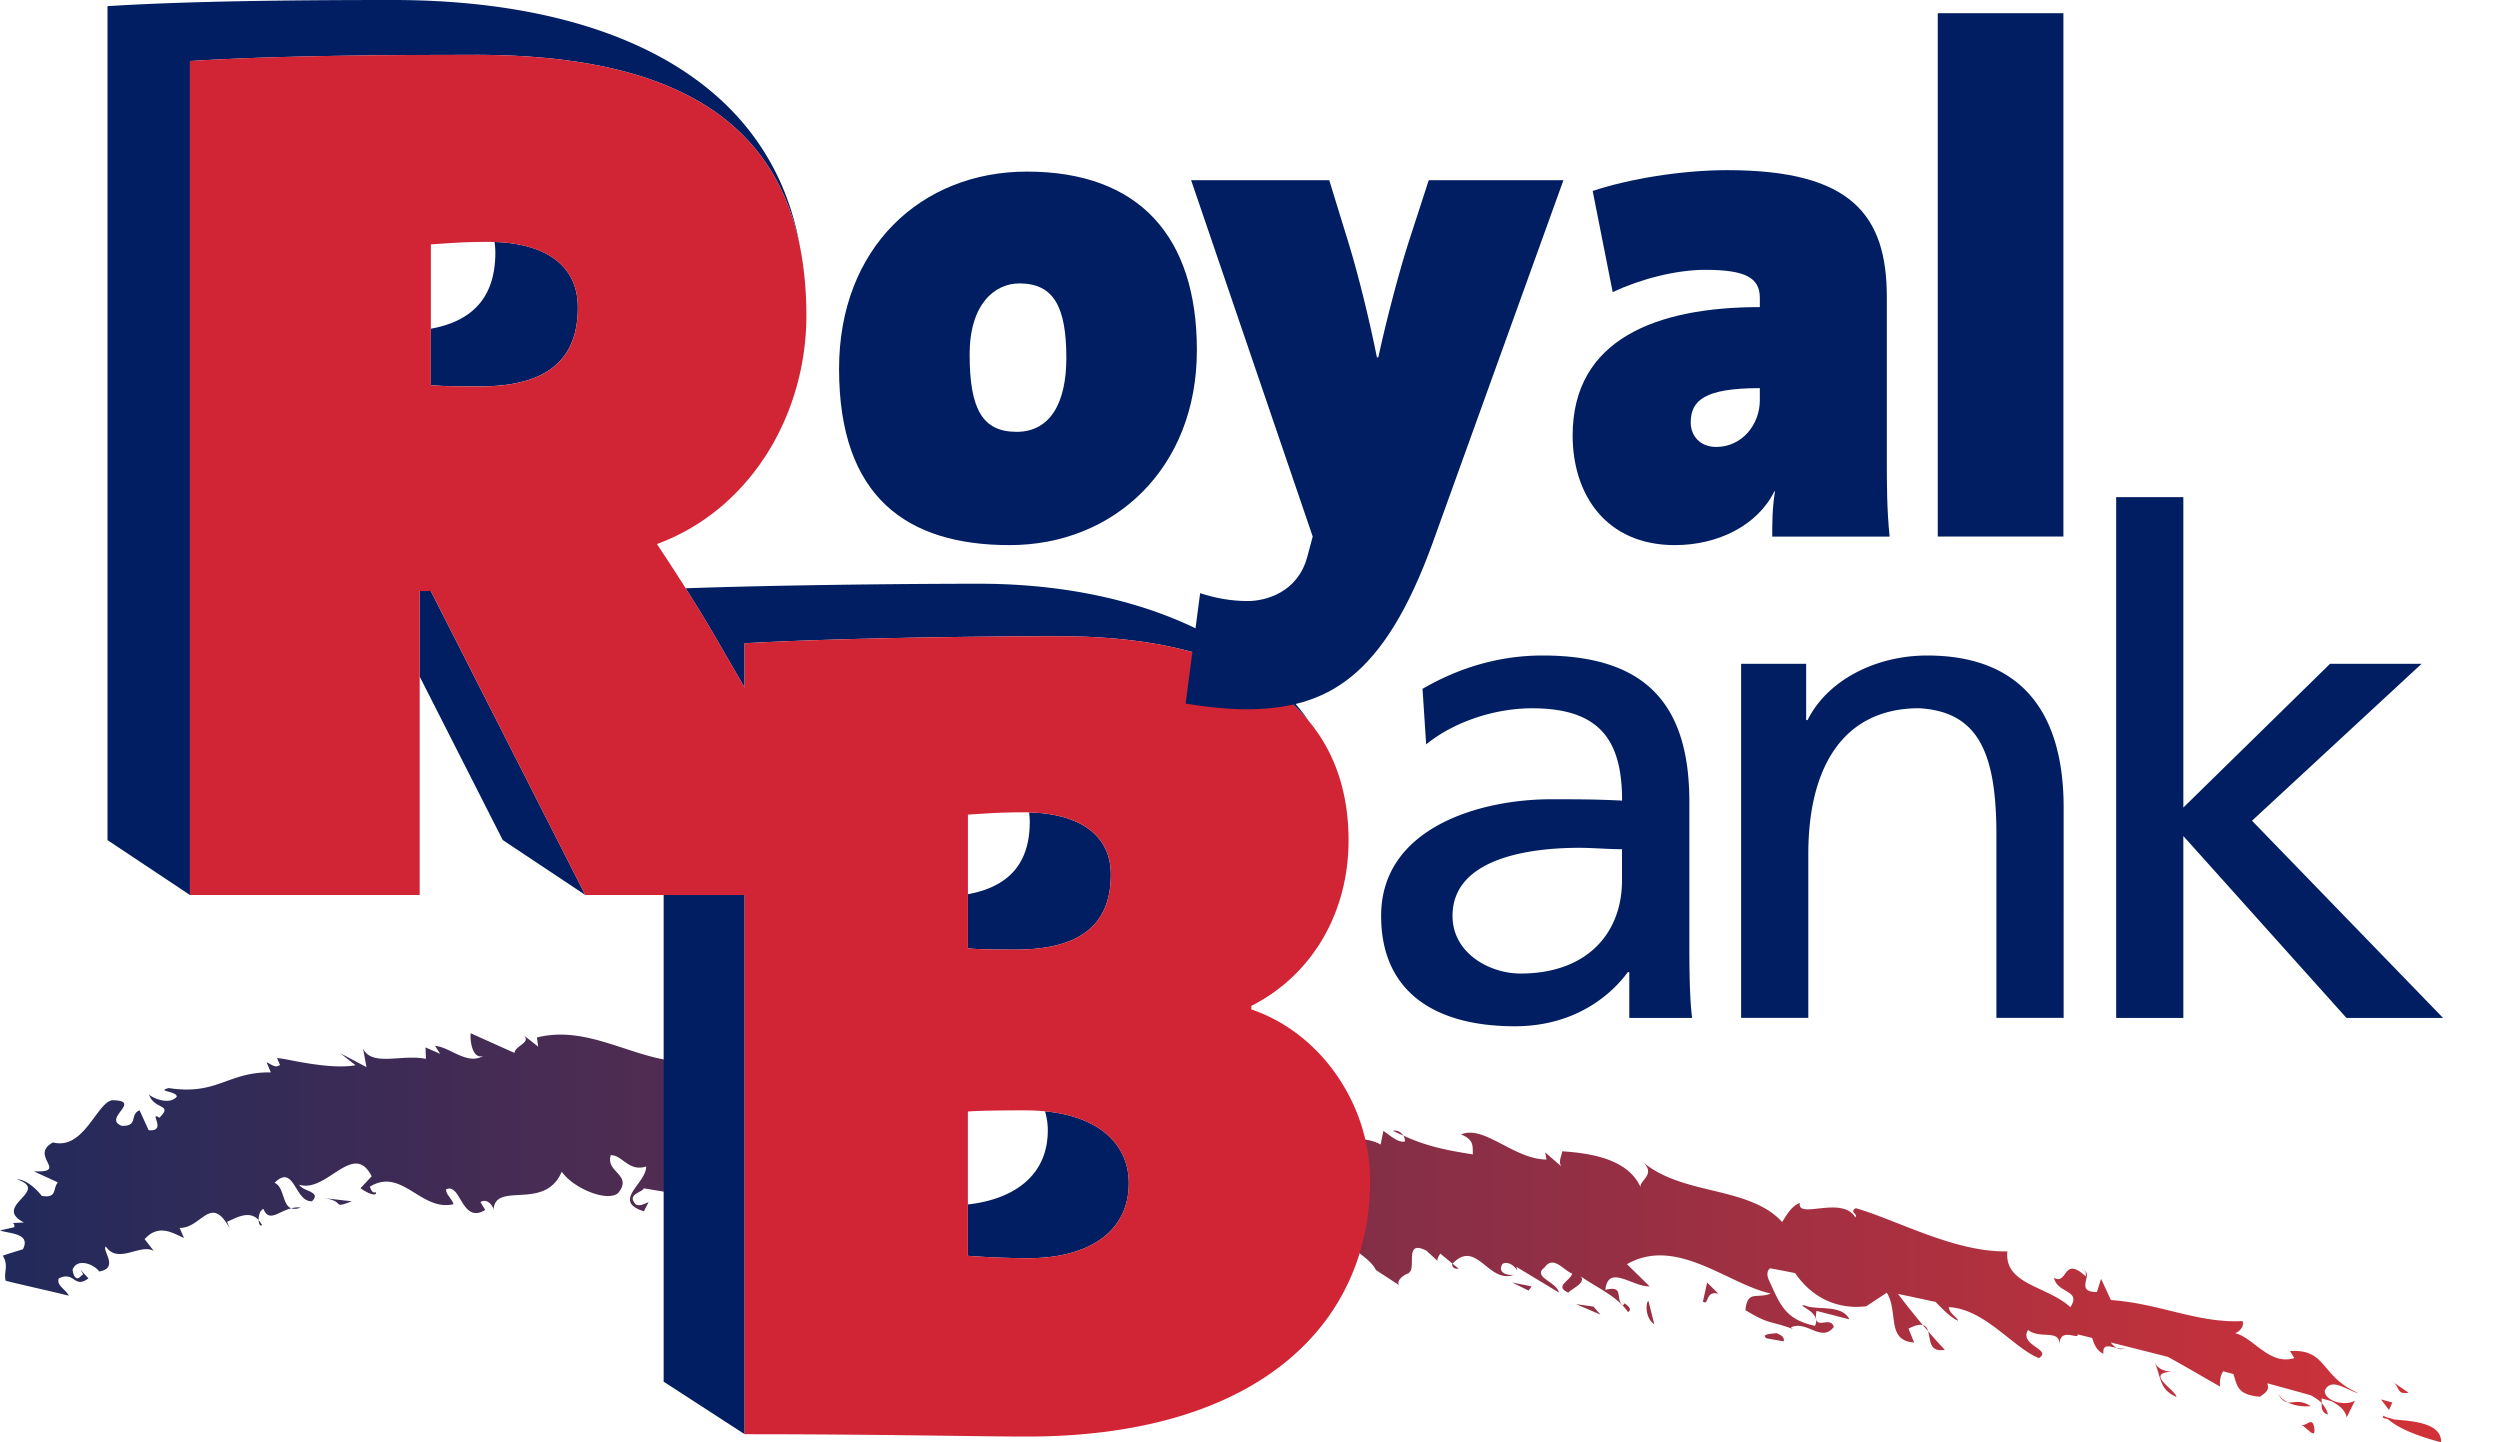 <svg width="130" height="75" fill="none" xmlns="http://www.w3.org/2000/svg"><g clip-path="url(#clip0_643_9486)"><path d="M123.957 73.616c-.012.01-.015.016-.023.024.029.009.056.015.085.026l-.062-.05zM126.929 75c-.809-.222-2.078-.6-2.77-1.216-.208-.029-.301-.068-.225-.143.029.01.056.016.085.026l.496.15c.727.058 1.884.137 2.277.684a.717.717 0 01.138.5l-.001-.001zm-1.684-2.579l-.909-.624c.495.263.236.749.909.624zm-.843.51l-.592-.164.418.551.174-.387zm-48.898-7.185l.029-.035.313.255c-.192.036-.303-.038-.342-.222v.002zm-3.07-6.94l.532.243c-.105-.169-.291-.295-.533-.243zm-58.987 4.632l.182.258c-.105.093-.175-.057-.182-.258zm71.86-1.701c.01.04.028.08.064.124-.018-.045-.045-.082-.063-.124zm-50.632-6.618c-2.225-.372-4.362-1.776-6.757-1.169l.071.478-.76-.596c.414.386-.431.531-.477.92l-2.277-1.023c-.044.422.102 1.373.655 1.178-.852.504-1.755-.482-2.506-.518l.262.41-.759-.334.021.596c-1.253-.258-2.782.418-3.267-.523l.177.952-1.35-.714.781.618c-1.475.255-3.763-.398-4.082-.37l.152.349c-.235.194-.437-.03-.698-.133l.223.524c-2.248-.032-2.782 1.207-5.31.815-.672.178.39.145.42.442-.342.45-1.24.11-1.445-.112.258.816 1.285.485.539 1.212-.592-.367.44.741-.56.65l-.47-1.038c-.54.229-.045.84-.924.81-1.037-.382 1.122-1.31-.5-1.332-.805.136-1.476 2.612-3.078 2.195-1.278.692.87 1.581-.995 1.504l.636.293.61.28c-.272.331-.026.844-.838.702-.252-.334-.701-.733-1.099-.837-.033.003-.06.008-.092.013 1.574.598-1.397 1.363.268 2.207l-.584.03c.076.032.108.133.077.218l-.74.169c.475.168 1.624.135 1.193.977-.357.111-.727.222-1.045.333.325.552.028.842.149 1.305 1.006.252 2.18.503 3.282.776-.163-.342-.658-.524-.521-.9.842-.4.773.564 1.545 0l-.41-.438c.084.174.205.22.032.298-.256.33-.417-.01-.45-.308.227-.629 1.101-.3 1.385.088 1.06-.175.125-1.096.343-1.3.642.954 1.793-.177 2.497.236l-.478-.616c.76-.853 1.55-.257 2.046-.063l-.225-.52c1.15.018 1.614-1.805 2.607.032l-.142-.35c.459-.198 1.157-.632 1.641-.09-.003-.225.062-.506.25-.582.297.717.758.138 1.449-.029-.47-.167-.368-1.123-.87-1.326 1.035-1.032 1.041 1.01 1.947.956.524-.508-.51-.51-.66-.86 1.42.46 2.811-2.317 3.763-.438l-.583.624c.57.393.873.38.8.205-.18.065-.243-.11-.313-.285 1.66-1.032 2.67 1.316 4.355.907-.132-.355-.378-.467-.393-.768.778-.38.792 1.83 2.04 1.07l-.252-.411c.417-.255.736.343.681.463.019-1.612 2.664.06 3.548-2.043.622.89 2.389 1.592 2.932 1.11.792-.964-.677-1.07-.38-1.97.614 0 .926.883 1.84.59 0 .894-1.815 1.792-.121 2.331l.246-.478c-.178.06-.424.238-.667.118-.487-.538.302-.596.42-.836l1.16.194.04-6.865-.005-.003zM.89 61.318l.088.038a.838.838 0 01.092-.012.76.76 0 00-.179-.026H.89zm14.747 1.475a1.31 1.31 0 00-.49.037c.124.04.271.05.49-.037zm104.012 11.308c.292.073.829.903.676.055-.122-.47-.386.021-.676-.055zm-.686-1.179c-.199-.032-.384-.164-.609-.633.116.269.324.486.609.633zm0 0c.305.046.638-.168 1.195.2-.494.032-.894-.044-1.195-.2zm-5.789-.282c-.906-.398-.767-.978-1.138-1.802.25.55 1.012.484 1.012.484-1.641.044.09.941.126 1.318zm7.882.913a1.41 1.41 0 00-.331-.595c-.006.252.005.504.331.595zm-10.547-3.442c-.135.038-.292.015-.448-.017a.475.475 0 00.448.017zm-10.525-1.213l.275.32c-.046-.16-.122-.28-.275-.32zm1.146 1.289c-.24-.243-.547-.59-.871-.967.13.436.048 1.122.871.967zm19.752 2.14c.331-.777 1.256.038 1.745.112-1.988-.868-1.615-2.307-3.547-2.184l.223.366c-1.295.4-2.105-1.061-3.078-1.296.32-.114.473-.438.387-.629-2.322.122-4.294-.912-6.844-1.094l-.513-1.104-.214.686c-1.266.013-.018-1.053-.811-1.165.298.065.216.17.234.358-1.207-1.116-.93.472-1.659.07.197.838 1.441.616.855 1.528-1.199-1.112-3.455-1.168-3.276-2.903-2.73.057-5.73-1.626-7.887-2.248-.358.235.138.271-.02.484-.673-1.163-3.046.129-2.886-.756-.468.16-.767.776-.923.991-.474-.531-1.1-.862-1.787-1.12l-.235-.084c-1.717-.576-3.79-.698-5.238-1.929.745.664-.178.964-.097 1.327-.638-1.44-2.517-1.77-4.08-1.869-.041.296-.199.514-.05.778l-.832-.721.068.37c-1.681-.003-3.259-1.823-4.445-1.302.65.26.613.557.613 1.038-1.18-.197-2.29-.367-3.617-.984a.466.466 0 01.086.312c-.38.07-.77-.33-1.12-.549l-.143.708c-.469-.292-1.083-.258-1.675-.442.192.76.299 1.551.299 2.351 0 .38-.026.755-.056 1.125a12.65 12.65 0 01-.337 2.064c.549.528 1.302.91 1.537 1.453l-.006-.024 1.246.812c-.25-.164.096-.554.509-.667h-.067c.457-.186-.276-1.782.935-1.152l.607.557c-.108-.071.038-.296.114-.406l.634.522c1.26-1.324 1.869 1.094 3.207.573-.374.069-.901-.127-.6-.567.27-.141.604.088.758.346l-.04-.185 2.208 1.334c-.108-.56-1.42-.803-.74-1.309.46-.663 1.022.2 1.433.32-.12.406-.954.652-.203.996.13-.188.946-.5.642-.851.74.539 1.866.999 2.46 1.858.259-.141-.068-.374-.178-.453l-.078.108c-.443-.311.103-1.071-.921-.807.142-1.372 1.436-.138 2.3-.186l-1.177-1.151c2.577-1.474 5.274 1.059 7.48 1.526-.735.298-1.202-.208-1.322.864 1.28.771 1.143.502 2.472.98l-.106-.08c.814-.402 1.58.814 2.233-.027-.191-.65-1.117.346-.9-.834l1.712.442c-.4-.815-1.712-.446-2.34-.731-.49-.026.925.344.546 1.067-1.606-.343-1.828-1.17-2.416-2.427-.108-.296-.046-.463.085-.566.434.082.866.163 1.299.25.829 1.211 2.12 1.912 3.696 1.727l1.07-.706c.624.973-.049 2.491 1.424 2.59l-.292-.724c.364-.184.59-.225.74-.188a42.074 42.074 0 01-1.288-1.617 230.1 230.1 0 011.957.418c.385.396.774.796 1.162.979-.022-.186-.429-.336-.479-.708 1.864.085 3.365 2.125 4.688 2.65.718-.456-1.051-.654-.564-1.464.645.504 1.642-.075 1.645.78-.029-.972 1.019-.234.932-.55.252.06.507.123.759.186.099.335.234.657.584.825-.051-.537.302-.39.683-.305a1.055 1.055 0 01-.3-.284c.983.243 1.975.494 2.964.747.931.503 1.837 1.049 2.719 1.544-.031-.336.029-.594.161-.793.174.047.35.095.529.142.208.63.207 1.077 1.375 1.179.491-.308.454-.455.391-.698.752.205 1.505.411 2.261.625.213.119.412.242.565.404 0-.085 0-.169-.008-.246.178.05.354.103.531.152.363.212.694.428.778.838l.264-.535.168-.341c-.469.302-1.542.068-1.578-.501zm-28.484-3.002c-.192.025-.864.028-.54.268l.896.158c.05-.293-.247-.347-.356-.426zm-3.626-2.632l.585.58c-.707-.181-.475.65-.806.41l.22-.99zm-3.048.973l.3 1.199c-.554-.39-.407-1.275-.3-1.2zm-3.763.151l1.263.544-.363-.418-.9-.127v.001zm-3.333-1.129l1.014.205-.155.217-.86-.423v.001zm-61.74-4.382l1.402.161c-1.067.417-.3.014-1.402-.16z" fill="url(#paint0_linear_643_9486)"/><path d="M73.97 35.82c1.748-1.013 3.834-1.734 6.251-1.734 5.427 0 7.626 2.599 7.626 7.62v7.615c0 2.093.071 3.07.144 3.61h-3.268v-2.379h-.077c-.815 1.117-2.68 2.814-5.874 2.814-4.09 0-6.953-1.735-6.953-5.742 0-4.619 5.203-6.062 8.815-6.062 1.374 0 2.34 0 3.715.07 0-3.179-1.186-4.801-4.686-4.801-1.969 0-4.09.722-5.502 1.877l-.19-2.888h-.002zm10.375 8.339c-.742 0-1.486-.073-2.23-.073-1.895 0-6.584.29-6.584 3.538 0 1.95 1.934 3 3.537 3 3.457 0 5.276-2.095 5.276-4.841V44.16l.001-.001zm6.193-9.64h3.382v2.923h.076c1.04-2.093 3.57-3.356 6.211-3.356 4.909 0 7.102 2.962 7.102 7.907V52.93h-3.496V43.4c0-4.298-.966-6.391-4.013-6.572-3.984 0-5.768 3.104-5.768 7.58v8.522h-3.494V34.519zm19.503-8.667h3.493v16.14l7.627-7.473h4.76l-8.816 8.158 9.933 10.254h-5.023l-8.481-9.458v9.458h-3.493V25.852zM54.486 58.788c0-.35-.051-.682-.145-.999 2.932.282 4.356 1.808 4.356 3.731 0 2.562-2.122 3.907-5.243 3.907-1 0-2.37-.062-3.122-.125v-2.67c2.514-.285 4.153-1.592 4.153-3.844h.001zM50.332 46.5v2.816c.688.062 1.498.062 2.498.062 3.619 0 4.932-1.527 4.932-3.904 0-2.072-1.649-3.162-4.25-3.229.021.158.035.322.035.494 0 1.956-.888 3.334-3.215 3.76zm-15.822.038v25.308h-.002l4.214 2.732v-28.04H34.51zm4.209-10.786V33.45c4.244-.242 11.174-.364 16.418-.364 5.926 0 10.48 1.445 12.942 4.438-3.268-4.68-9.698-7.17-17.155-7.17-4.206 0-10.874.079-15.273.237a70.1 70.1 0 011.652 2.715l1.416 2.45v-.003zm-16.897-5.02v4.446l4.32 8.503 4.29 2.855L22.4 30.732h-.579v.001zm3.893-18.148c.026.172.043.352.043.541 0 2.074-.927 3.528-3.354 3.968v2.935c.707.063 1.542.063 2.57.063 3.727 0 5.073-1.606 5.073-4.11 0-2.17-1.674-3.319-4.33-3.397h-.002zm-1.001-9.733c9.568 0 15.473 2.94 16.886 9.983C40.01 3.799 31.195 0 20.427 0 14.966 0 9.635.064 5.59.32v43.365l4.288 2.855V3.175c4.046-.258 9.379-.321 14.838-.321" fill="#001E61"/><path d="M65.069 52.489v-.182c3.246-1.649 5.056-4.942 5.056-8.602 0-2.52-.72-4.573-2.043-6.18-2.462-2.992-7.014-4.439-12.941-4.439-5.245 0-12.175.122-16.419.364v2.303l-1.416-2.45a71.887 71.887 0 00-1.652-2.715c-.476-.753-.971-1.509-1.493-2.297 4.881-1.798 7.771-6.745 7.771-11.886 0-1.292-.115-2.48-.332-3.572-1.413-7.042-7.318-9.982-16.886-9.982-5.461 0-10.792.065-14.839.321V46.54h11.949V30.735h.578l8.031 15.805h8.288v28.04c7.115 0 12.109.121 14.67.121 12.048 0 17.855-5.859 17.855-13.304 0-3.963-2.56-7.686-6.18-8.908h.003zM24.975 20.093c-1.026 0-1.863 0-2.57-.062v-7.323c1.026-.066 1.671-.13 3.02-.13.1 0 .195.005.292.008 2.656.079 4.33 1.228 4.33 3.397 0 2.505-1.346 4.11-5.074 4.11h.002zM50.332 42.36c1-.06 1.623-.12 2.934-.12.085 0 .164.005.246.005 2.603.065 4.25 1.155 4.25 3.228 0 2.377-1.313 3.904-4.932 3.904-1 0-1.81 0-2.498-.062v-6.956.001zm0 15.44c.688-.062 2.56-.062 2.996-.062.358 0 .69.02 1.011.051 2.933.282 4.356 1.808 4.356 3.731 0 2.562-2.122 3.907-5.242 3.907-1 0-2.371-.062-3.123-.125v-7.504l.002.002z" fill="#D12434"/><path d="M52.504 28.346c-5.352 0-8.873-2.496-8.873-9.17 0-6.3 4.274-10.253 9.77-10.253 5.853 0 8.837 3.393 8.837 9.283 0 6.189-4.346 10.14-9.734 10.14zm.504-13.608c-1.292 0-2.587 1.084-2.587 3.692 0 2.871.682 4.025 2.444 4.025s2.585-1.528 2.585-3.837c0-2.649-.645-3.88-2.44-3.88" fill="#001E61"/><path d="M74.511 28.197c-2.553 7.046-5.496 8.687-9.77 8.687-.899 0-2.263-.15-3.089-.298l.755-5.742c.789.261 1.616.41 2.477.41.935 0 2.586-.446 3.088-2.274l.289-1.079-6.322-18.53h7.182l1.043 3.391c.465 1.53 1.04 3.84 1.436 5.82h.071c.468-2.165 1.186-4.81 1.618-6.116l1.005-3.095h7.004L74.51 28.197h.001zm17.645-.296c0-.709 0-1.493.144-2.35h-.034c-.864 1.754-2.91 2.795-5.172 2.795-3.594 0-5.317-2.644-5.317-5.703 0-4.996 4.346-6.674 9.734-6.674v-.485c0-1.043-.757-1.453-2.837-1.453-1.545 0-3.378.486-4.814 1.157L82.819 9.93c1.903-.634 4.633-1.082 7.003-1.082 6.428 0 8.293 2.313 8.293 6.601v8.499c0 1.155 0 2.57.146 3.954h-6.106l.001-.002zm-.645-7.718c-2.871 0-3.593.634-3.593 1.79 0 .67.466 1.268 1.33 1.268 1.328 0 2.263-1.156 2.263-2.424v-.634zM107.297.685h-6.534V27.9h6.534V.685z" fill="#001E61"/></g><defs><linearGradient id="paint0_linear_643_9486" x1="0" y1="64.364" x2="126.932" y2="64.364" gradientUnits="userSpaceOnUse"><stop stop-color="#212A5B"/><stop offset="1" stop-color="#D13238"/></linearGradient><clipPath id="clip0_643_9486"><path fill="#fff" d="M0 0h127.038v75H0z"/></clipPath></defs></svg>